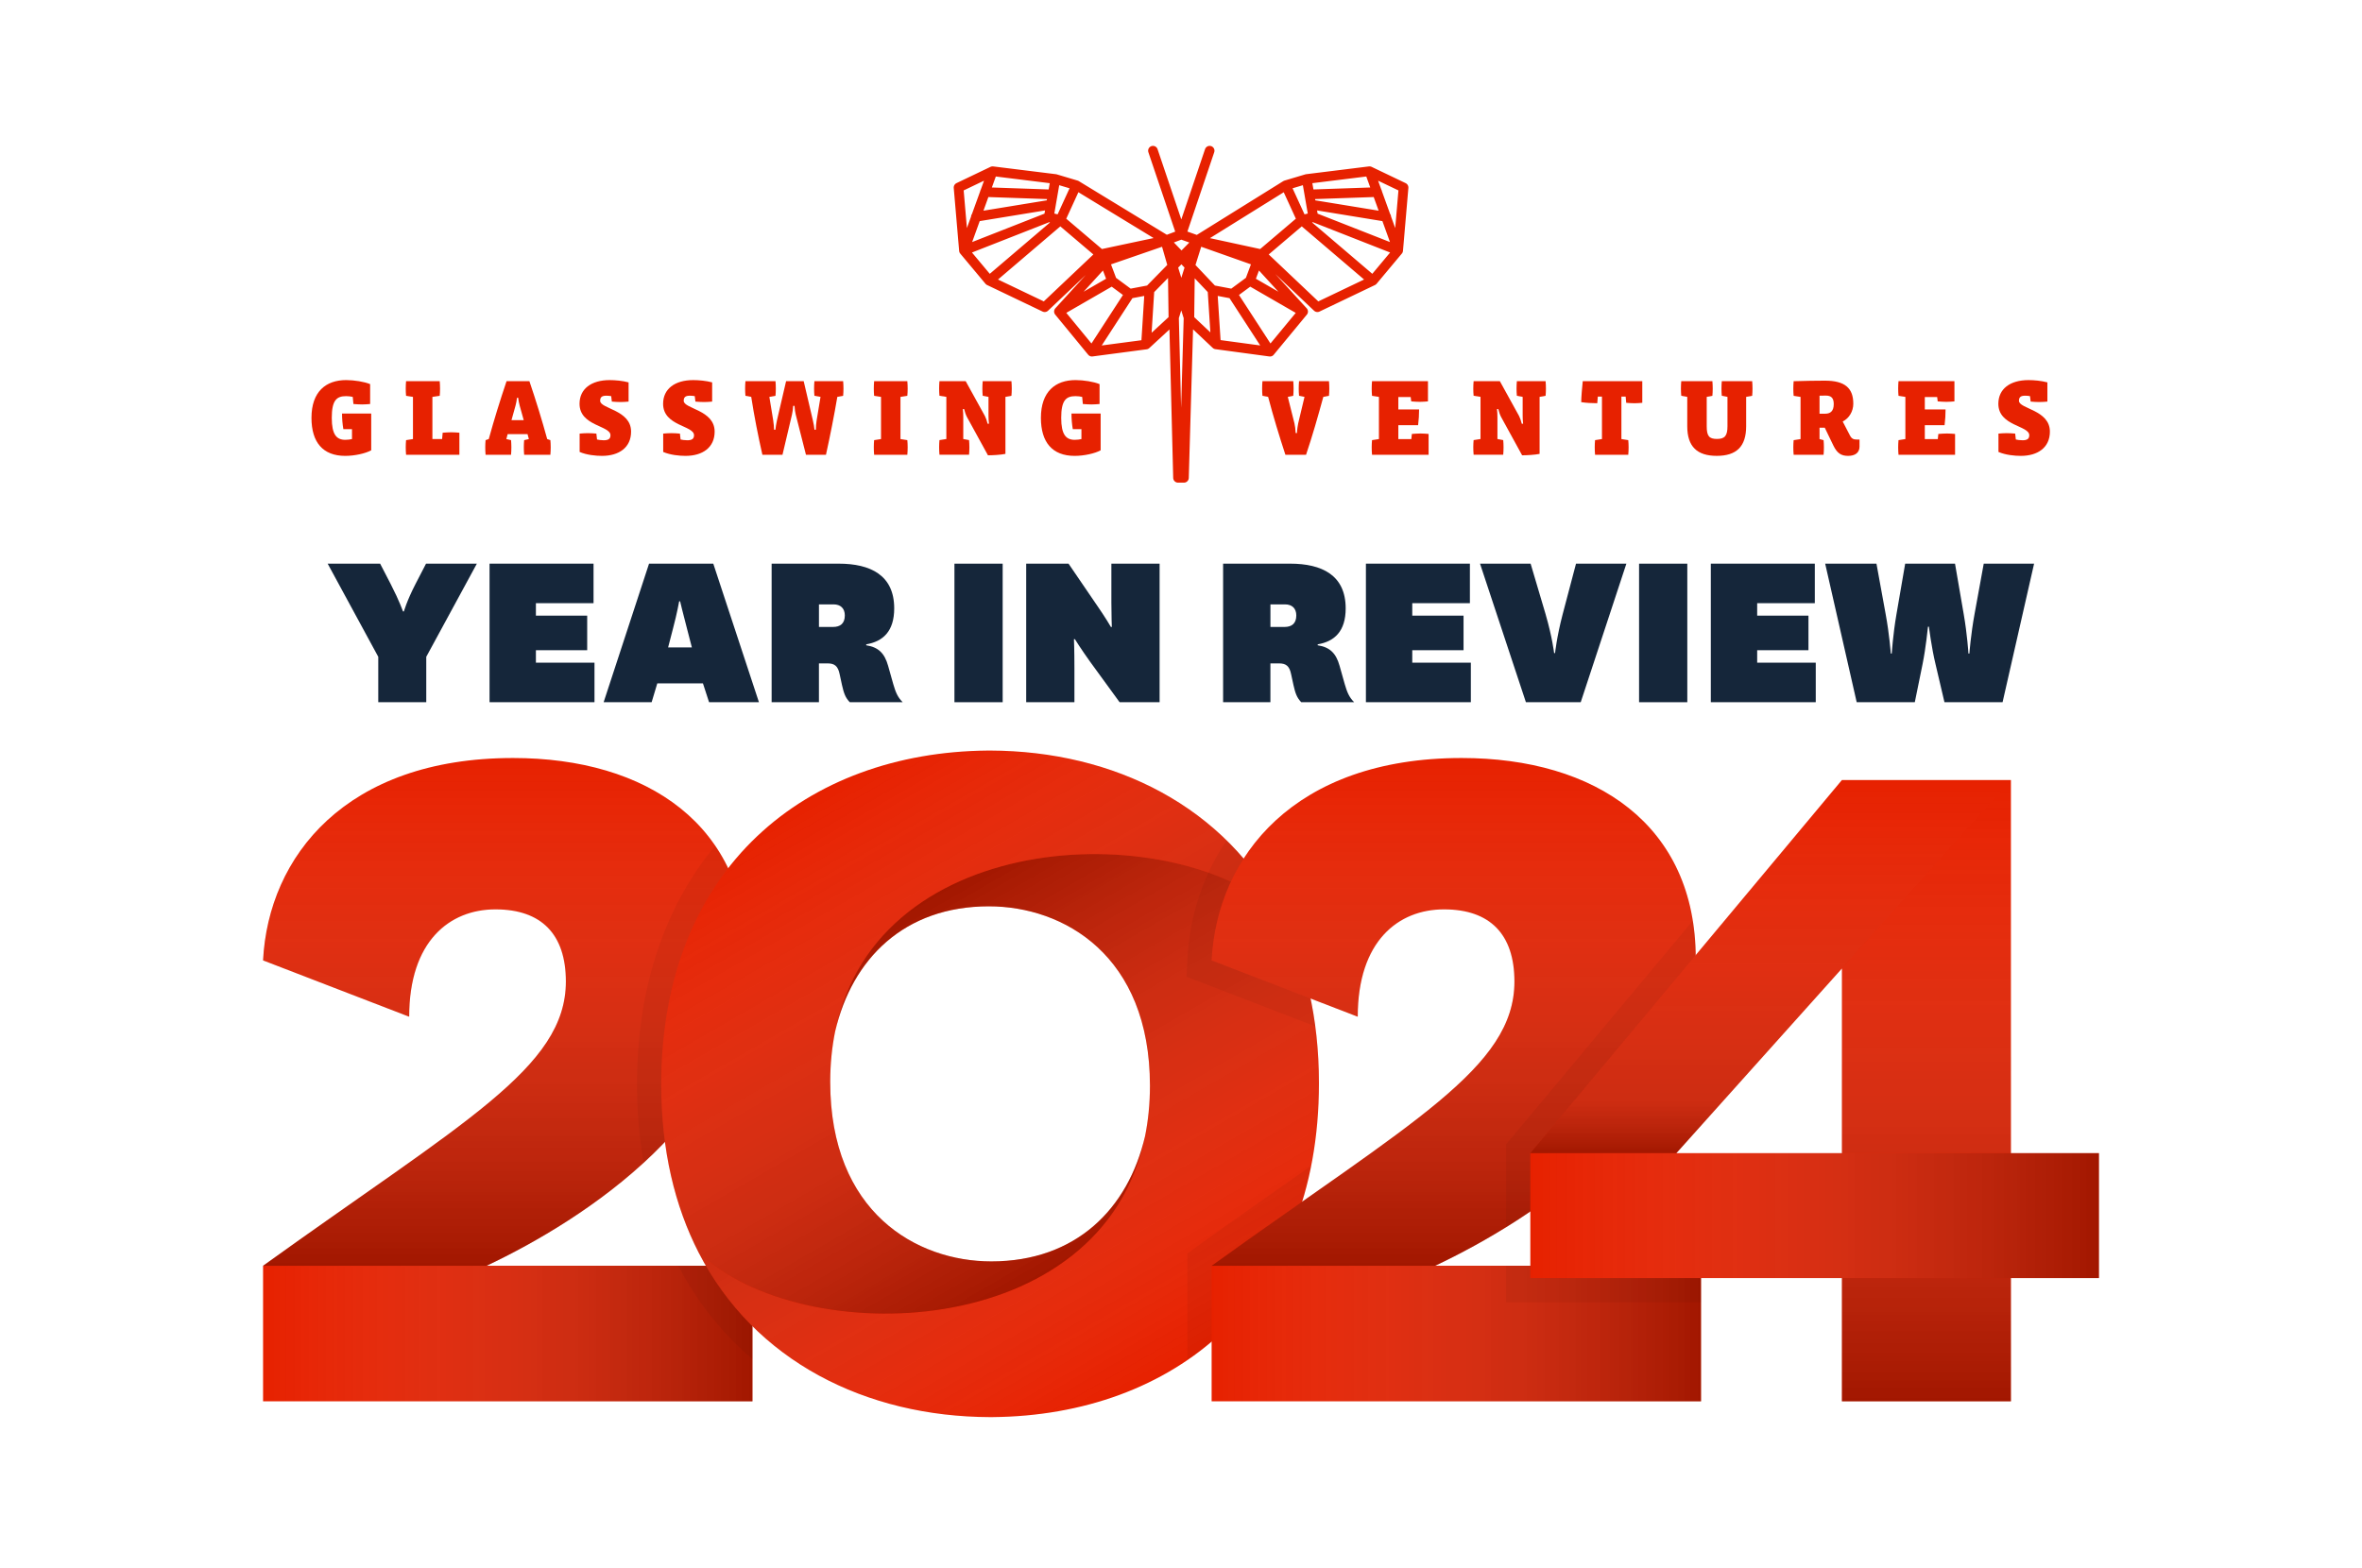 <?xml version="1.0" encoding="UTF-8"?> <svg xmlns="http://www.w3.org/2000/svg" xmlns:xlink="http://www.w3.org/1999/xlink" id="Layer_2" viewBox="0 0 1220 810"><defs><style>.cls-1{fill:url(#linear-gradient-8);}.cls-2{fill:url(#linear-gradient-7);}.cls-3{fill:url(#linear-gradient-5);}.cls-4{fill:url(#linear-gradient-6);}.cls-5{fill:url(#linear-gradient-9);}.cls-6{fill:url(#linear-gradient-4);}.cls-7{fill:url(#linear-gradient-3);}.cls-8{fill:url(#linear-gradient-2);}.cls-9{fill:#15263a;}.cls-10{fill:url(#linear-gradient);}.cls-11{fill:none;stroke:#e72100;stroke-linecap:round;stroke-linejoin:round;stroke-width:5px;}.cls-12{fill:#fff;}.cls-13{fill:#e72100;}.cls-14{opacity:.3;}.cls-15{opacity:.05;}</style><linearGradient id="linear-gradient" x1="260.9" y1="653.95" x2="260.9" y2="391.62" gradientUnits="userSpaceOnUse"><stop offset="0" stop-color="#000"></stop><stop offset="1" stop-color="#fff" stop-opacity="0"></stop></linearGradient><linearGradient id="linear-gradient-2" x1="388.66" y1="688.95" x2="135.87" y2="688.95" xlink:href="#linear-gradient"></linearGradient><linearGradient id="linear-gradient-3" x1="461.69" y1="474.06" x2="598.81" y2="711.56" gradientUnits="userSpaceOnUse"><stop offset="0" stop-color="#000"></stop><stop offset="1" stop-color="#fff" stop-opacity="0"></stop></linearGradient><linearGradient id="linear-gradient-4" x1="561.09" y1="645.85" x2="423.97" y2="408.34" xlink:href="#linear-gradient-3"></linearGradient><linearGradient id="linear-gradient-5" x1="750.84" x2="750.84" xlink:href="#linear-gradient"></linearGradient><linearGradient id="linear-gradient-6" x1="878.6" y1="688.95" x2="625.82" y2="688.95" xlink:href="#linear-gradient"></linearGradient><linearGradient id="linear-gradient-7" x1="995.02" y1="723.96" x2="995.02" y2="402.98" gradientUnits="userSpaceOnUse"><stop offset="0" stop-color="#000"></stop><stop offset="1" stop-color="#fff" stop-opacity="0"></stop></linearGradient><linearGradient id="linear-gradient-8" x1="914.54" y1="595.75" x2="914.54" y2="402.98" gradientUnits="userSpaceOnUse"><stop offset="0" stop-color="#000"></stop><stop offset=".14" stop-color="#5d5d5d" stop-opacity=".63"></stop><stop offset="1" stop-color="#fff" stop-opacity="0"></stop></linearGradient><linearGradient id="linear-gradient-9" x1="1084.13" y1="628.03" x2="790.43" y2="628.03" gradientUnits="userSpaceOnUse"><stop offset="0" stop-color="#000"></stop><stop offset="1" stop-color="#fff" stop-opacity="0"></stop></linearGradient></defs><g id="Layer_4"><rect class="cls-12" width="1220" height="810"></rect><path class="cls-9" d="M208.63,315.88s1.34-5.1,5.95-14.1l5.47-10.57h26.25l-26.13,48.12v23.45h-24.79v-23.45l-26.13-48.12h27.1l5.47,10.57c4.62,8.99,6.32,14.1,6.32,14.1h.49Z"></path><path class="cls-9" d="M307.06,362.78h-54.2v-71.58h53.71v20.42h-29.77v6.44h26.49v17.86h-26.49v6.44h30.26v20.42Z"></path><path class="cls-9" d="M363.08,353.06h-23.58l-2.92,9.72h-24.79l23.45-71.58h33.18l23.58,71.58h-25.76l-3.16-9.72ZM354.81,324.63c-2.07-7.78-3.52-13.97-3.52-13.97h-.49s-1.09,6.2-3.16,13.97l-2.55,9.84h12.27l-2.55-9.84Z"></path><path class="cls-9" d="M438.91,362.78c-2.31-2.43-3.04-4.62-4.01-8.87l-1.21-5.59c-.85-4.25-2.67-5.59-6.2-5.59h-4.5v20.05h-24.43v-71.58h34.63c16.41,0,28.68,5.95,28.68,23.09,0,11.91-5.83,17.13-14.46,18.59v.49c6.32.97,9.48,4.13,11.3,10.57l2.67,9.48c1.22,4.13,2.19,6.68,4.86,9.36h-27.34ZM422.99,323.9h7.29c3.65,0,6.08-1.7,6.08-5.95,0-3.65-2.19-5.71-5.83-5.71h-7.53v11.67Z"></path><path class="cls-9" d="M517.89,291.21v71.58h-24.91v-71.58h24.91Z"></path><path class="cls-9" d="M566.26,312.23c4.74,6.81,7.53,11.67,7.53,11.67h.49s-.24-5.83-.24-12.64v-20.05h24.91v71.58h-20.66l-15.31-21.02c-4.62-6.44-7.78-11.54-7.78-11.54h-.49s.24,5.59.24,14.7v17.86h-24.91v-71.58h21.87l14.34,21.02Z"></path><path class="cls-9" d="M672.1,362.78c-2.31-2.43-3.04-4.62-4.01-8.87l-1.21-5.59c-.85-4.25-2.67-5.59-6.2-5.59h-4.5v20.05h-24.43v-71.58h34.63c16.41,0,28.68,5.95,28.68,23.09,0,11.91-5.83,17.13-14.46,18.59v.49c6.32.97,9.48,4.13,11.3,10.57l2.67,9.48c1.22,4.13,2.19,6.68,4.86,9.36h-27.34ZM656.18,323.9h7.29c3.65,0,6.08-1.7,6.08-5.95,0-3.65-2.19-5.71-5.83-5.71h-7.53v11.67Z"></path><path class="cls-9" d="M759.71,362.78h-54.2v-71.58h53.71v20.42h-29.77v6.44h26.49v17.86h-26.49v6.44h30.26v20.42Z"></path><path class="cls-9" d="M798.35,317.46c3.4,11.67,4.37,19.93,4.37,19.93h.49s.85-8.26,3.89-19.93l6.93-26.25h26.01l-23.58,71.58h-28.31l-23.7-71.58h26.13l7.78,26.25Z"></path><path class="cls-9" d="M871.51,291.21v71.58h-24.91v-71.58h24.91Z"></path><path class="cls-9" d="M937.86,362.78h-54.2v-71.58h53.71v20.42h-29.77v6.44h26.49v17.86h-26.49v6.44h30.26v20.42Z"></path><path class="cls-9" d="M1009.79,291.21l4.5,26.13c1.82,10.45,2.43,20.29,2.43,20.29h.49s.73-9.84,2.67-20.42l4.74-26.01h26.01l-16.28,71.58h-30.02l-4.62-19.69c-2.07-8.51-3.4-19.32-3.4-19.32h-.49s-1.09,10.94-2.79,19.32l-4.01,19.69h-30.02l-16.28-71.58h26.49l4.74,26.01c1.94,10.45,2.67,20.42,2.67,20.42h.49s.61-9.72,2.43-20.29l4.5-26.13h25.76Z"></path><path class="cls-11" d="M570.6,135.06l31.3-10.8M591.93,177.98l-27.93,3.69M591.93,177.98l14.16-13.06M570.6,135.06l-23.64,25.88M546.95,160.94l17.04,20.74M606.09,164.92l-.38-27.35M583.4,151.78l10.31-1.95M593.71,149.83l12-12.26M583.4,151.78l-9.02-6.66M570.6,135.06l3.78,10.06M546.95,160.94l27.42-15.82M583.4,151.78l-19.4,29.89M591.93,177.98l1.78-28.15M655.97,181.67l17.1-20.7M618.83,124.26l30.53,10.8M628.08,177.91l27.9,3.77M614.65,137.57l-.33,27.35,13.76,12.98M673.08,160.97l-23.72-25.92M649.36,135.06l-3.76,10.06M626.26,149.83l-11.61-12.26M636.57,151.78l9.02-6.66M626.26,149.83l10.31,1.95M673.08,160.97l-27.48-15.86M655.97,181.67l-19.4-29.89M628.08,177.91l-1.82-28.07M510.94,145l28.66,13.71,28.88-27.35M512.68,88.46l-17.57,8.41,2.79,32.53M512.68,88.46l32.44,4.02M568.48,131.36l33.42-7.1M601.89,124.26l.53-.2-46.52-28.36M497.89,129.4l13.05,15.61M545.12,92.48l10.78,3.22M547.67,113.67l-36.73,31.33M547.67,113.67l8.24-17.97M543.74,100.45l-.91,5.23M497.89,129.4l43.82-17.21M545.12,92.48l-1.38,7.97M541.71,112.19l1.13-6.51M547.67,113.67l-5.95-1.48M508.73,99.24h.06M543.74,100.45l-34.96-1.21M543.74,100.45h0M542.84,105.68h0M504.18,112l38.66-6.32M504.05,112.02l.13-.02M568.48,131.36l-20.81-17.69M512.68,88.46l-3.89,10.78M508.78,99.24l-4.61,12.75M504.18,112l-6.28,17.4M664.15,95.7l-45.69,28.42.38.13M651.57,131.36l-32.75-7.1M674.93,92.48l32.44-4.02M651.57,131.36l28.88,27.35,28.66-13.71M664.15,95.7l10.78-3.22M709.11,145l13.05-15.61M722.16,129.4l2.79-32.53-17.57-8.41M664.15,95.7l8.24,17.97M672.38,113.67l36.73,31.33M674.93,92.48l1.38,7.97M678.34,112.19l-2.03-11.73M678.34,112.19l43.82,17.21M672.38,113.67l5.95-1.48M711.27,99.24l-34.96,1.21M676.31,100.45h0M711.27,99.24h.06M715.87,112l.13.02M715.87,112l-38.66-6.32M651.57,131.36l20.81-17.69M711.27,99.24l4.61,12.75M711.27,99.24l-3.89-10.78M722.16,129.4l-6.28-17.4M606.38,163.99l-.67-26.42M606.38,163.99l2.09,82.86h3.05l2.38-82.83M610.16,121.16l8.67,3.1M613.89,164.02l.76-26.45M601.89,124.26l8.26-3.1M601.89,124.26l3.82,13.32M618.83,124.26l-4.18,13.32M614.14,164.81l-.24-.79M613.89,164.02l-3.74-12.09M610.15,151.93l-4.44-14.36M614.65,137.57l-4.5,14.36M606.09,164.92l.29-.93M606.38,163.99l3.78-12.06M614.65,137.57l-4.41-4.6M601.89,124.26l8.35,8.71M605.71,137.57l4.53-4.6M618.83,124.26l-8.59,8.71M595.52,77.86l14.63,43.29M624.79,77.86l-14.63,43.29"></path><path class="cls-13" d="M191.75,232.64c-2.99,1.64-8.58,2.88-13.43,2.88-11.57,0-17.44-7.05-17.44-19.64,0-13.6,7.5-19.52,17.89-19.52,4.23,0,9.42.85,12.41,2.09v10.27c-1.13.11-2.99.23-4.18.23s-3.27-.11-4.46-.23l-.34-3.67c-.79-.23-2.37-.39-3.44-.39-4.91,0-7.39,2.14-7.39,11.23,0,8.58,2.43,11.34,7,11.34,1.13,0,2.65-.17,3.44-.4v-5.13h-4.46c-.45-2.54-.68-5.36-.68-8.07h15.07v19.02Z"></path><path class="cls-13" d="M237.28,234.95h-27.54c-.11-1.18-.17-2.65-.17-3.84s.06-2.6.17-3.72l3.56-.56v-21.78l-3.56-.56c-.11-1.13-.17-2.54-.17-3.72s.06-2.65.17-3.84h17.38c.11,1.19.17,2.65.17,3.84s-.06,2.6-.17,3.72l-3.78.56v21.78h5.02l.28-3.27c1.18-.11,3.27-.23,4.46-.23s3.05.11,4.18.23v11.4Z"></path><path class="cls-13" d="M284.27,234.95h-13.54c-.11-1.18-.17-2.65-.17-3.84s.06-2.6.17-3.72l2.43-.56-.68-2.54h-10.27l-.68,2.54,2.43.56c.11,1.13.17,2.54.17,3.72s-.06,2.65-.17,3.84h-13.15c-.11-1.18-.17-2.65-.17-3.84s.06-2.6.17-3.72l1.64-.56c2.77-10.04,5.76-19.75,9.2-29.91h11.79c3.44,10.16,6.43,19.86,9.2,29.91l1.64.56c.11,1.13.17,2.54.17,3.72s-.06,2.65-.17,3.84ZM268.42,209.56c-.34-1.3-.68-2.82-.73-4.01h-.68c-.06,1.18-.4,2.71-.73,4.01l-2.09,7.5h6.32l-2.09-7.5Z"></path><path class="cls-13" d="M310.96,235.52c-3.27,0-7.9-.45-11.57-2.03v-9.48c1.13-.11,2.99-.23,4.18-.23s3.27.11,4.46.23l.34,3.05c.68.17,2.14.4,3.44.4,2.48,0,3.5-.79,3.5-2.6,0-5.08-15.97-4.68-15.97-16.25,0-7.67,6.04-12.24,15.57-12.24,2.82,0,6.66.34,9.76,1.18v9.93c-1.13.11-2.99.23-4.18.23s-3.27-.11-4.46-.23l-.34-2.82c-.51-.11-1.58-.23-2.48-.23-2.43,0-3.22.85-3.22,2.65,0,4.18,15.97,4.63,15.97,15.91,0,8.24-6.26,12.53-15.01,12.53Z"></path><path class="cls-13" d="M354.12,235.52c-3.27,0-7.9-.45-11.57-2.03v-9.48c1.13-.11,2.99-.23,4.18-.23s3.27.11,4.46.23l.34,3.05c.68.17,2.14.4,3.44.4,2.48,0,3.5-.79,3.5-2.6,0-5.08-15.97-4.68-15.97-16.25,0-7.67,6.04-12.24,15.57-12.24,2.82,0,6.66.34,9.76,1.18v9.93c-1.13.11-2.99.23-4.18.23s-3.27-.11-4.46-.23l-.34-2.82c-.51-.11-1.58-.23-2.48-.23-2.43,0-3.22.85-3.22,2.65,0,4.18,15.97,4.63,15.97,15.91,0,8.24-6.26,12.53-15.01,12.53Z"></path><path class="cls-13" d="M435.48,204.48l-2.99.56c-1.69,9.93-3.72,20.14-5.87,29.91h-10.33l-5.3-20.82c-.28-1.07-.51-2.71-.62-4.46h-.68c-.11,1.75-.34,3.27-.62,4.51l-4.91,20.77h-10.38c-2.2-9.76-4.18-19.69-5.76-29.91l-2.99-.56c-.11-1.13-.17-2.54-.17-3.72s.06-2.65.17-3.84h15.52c.11,1.19.17,2.65.17,3.84s-.06,2.6-.17,3.72l-3.16.56,1.98,12.13c.28,1.86.4,3.27.45,4.85h.68c.17-1.41.4-3.05.79-4.74l4.74-20.37h9.08l4.74,20.26c.45,1.81.68,3.39.85,4.85h.68c.06-1.58.17-3.44.4-4.74l2.03-12.24-3.16-.56c-.11-1.13-.17-2.54-.17-3.72s.06-2.65.17-3.84h14.84c.11,1.19.17,2.65.17,3.84s-.06,2.6-.17,3.72Z"></path><path class="cls-13" d="M468.65,234.95h-17.15c-.11-1.18-.17-2.65-.17-3.84s.06-2.6.17-3.72l3.56-.56v-21.78l-3.56-.56c-.11-1.13-.17-2.54-.17-3.72s.06-2.65.17-3.84h17.15c.11,1.19.17,2.65.17,3.84s-.06,2.6-.17,3.72l-3.55.56v21.78l3.55.56c.11,1.13.17,2.54.17,3.72s-.06,2.65-.17,3.84Z"></path><path class="cls-13" d="M522.42,204.48l-3.1.56v29.45c-2.48.51-6.6.73-9.03.73l-10.89-19.86c-.51-.96-1.07-2.6-1.41-4.01h-.68c.17,1.13.23,3.05.23,4.29v11.17l2.99.56c.11,1.13.17,2.54.17,3.72s-.06,2.65-.17,3.84h-15.29c-.11-1.18-.17-2.65-.17-3.84s.06-2.6.17-3.72l3.56-.56v-21.78l-3.56-.56c-.11-1.13-.17-2.54-.17-3.72s.06-2.65.17-3.84h13.54l9.93,18c.51.96,1.02,2.43,1.41,4.01h.68c-.17-1.52-.23-3.05-.23-4.29v-9.59l-2.99-.56c-.11-1.13-.17-2.54-.17-3.72s.06-2.65.17-3.84h14.84c.11,1.19.17,2.65.17,3.84s-.06,2.6-.17,3.72Z"></path><path class="cls-13" d="M568.51,232.64c-2.99,1.64-8.58,2.88-13.43,2.88-11.57,0-17.44-7.05-17.44-19.64,0-13.6,7.5-19.52,17.89-19.52,4.23,0,9.42.85,12.41,2.09v10.27c-1.13.11-2.99.23-4.18.23s-3.27-.11-4.46-.23l-.34-3.67c-.79-.23-2.37-.39-3.44-.39-4.91,0-7.39,2.14-7.39,11.23,0,8.58,2.43,11.34,7,11.34,1.13,0,2.65-.17,3.44-.4v-5.13h-4.46c-.45-2.54-.68-5.36-.68-8.07h15.07v19.02Z"></path><path class="cls-13" d="M686.44,204.48l-2.93.56c-2.77,10.1-5.64,20.2-8.92,29.91h-10.67c-3.16-9.65-6.26-19.81-8.92-29.91l-2.93-.56c-.11-1.13-.17-2.54-.17-3.72s.06-2.65.17-3.84h15.91c.11,1.19.17,2.65.17,3.84s-.06,2.6-.17,3.72l-2.82.56,3.44,13.71c.28,1.13.56,3.27.62,4.97h.68c.06-1.81.4-3.95.62-4.97l3.27-13.71-2.82-.56c-.11-1.13-.17-2.54-.17-3.72s.06-2.65.17-3.84h15.46c.11,1.19.17,2.65.17,3.84s-.06,2.6-.17,3.72Z"></path><path class="cls-13" d="M737.9,234.95h-29.23c-.11-1.18-.17-2.65-.17-3.84s.06-2.6.17-3.72l3.56-.56v-21.78l-3.56-.56c-.11-1.13-.17-2.54-.17-3.72s.06-2.65.17-3.84h28.89v10.44c-1.13.11-2.99.23-4.18.23s-3.27-.11-4.46-.23l-.28-2.26h-6.38v6.43h10.72c0,2.77-.17,5.36-.51,8.13h-10.21v7.17h6.71l.28-2.65c1.18-.11,3.27-.23,4.46-.23s3.05.11,4.18.23v10.78Z"></path><path class="cls-13" d="M798.32,204.48l-3.1.56v29.45c-2.48.51-6.6.73-9.03.73l-10.89-19.86c-.51-.96-1.07-2.6-1.41-4.01h-.68c.17,1.13.23,3.05.23,4.29v11.17l2.99.56c.11,1.13.17,2.54.17,3.72s-.06,2.65-.17,3.84h-15.29c-.11-1.18-.17-2.65-.17-3.84s.06-2.6.17-3.72l3.56-.56v-21.78l-3.56-.56c-.11-1.13-.17-2.54-.17-3.72s.06-2.65.17-3.84h13.54l9.93,18c.51.96,1.02,2.43,1.41,4.01h.68c-.17-1.52-.23-3.05-.23-4.29v-9.59l-2.99-.56c-.11-1.13-.17-2.54-.17-3.72s.06-2.65.17-3.84h14.84c.11,1.19.17,2.65.17,3.84s-.06,2.6-.17,3.72Z"></path><path class="cls-13" d="M848.25,208.1c-1.13.11-2.82.23-4.01.23s-3.1-.11-4.29-.23l-.28-3.22h-2.2v21.95l3.55.56c.11,1.13.17,2.54.17,3.72s-.06,2.65-.17,3.84h-17.15c-.11-1.18-.17-2.65-.17-3.84s.06-2.6.17-3.72l3.56-.56v-21.95h-2.14l-.28,3.44c-2.6,0-5.81-.17-8.29-.56,0-2.26.45-7.79.79-10.83h30.75v11.17Z"></path><path class="cls-13" d="M905.01,204.48l-3.1.56v15.18c0,10.5-5.02,15.29-15.18,15.29s-15.24-4.8-15.24-15.29v-15.18l-3.1-.56c-.11-1.13-.17-2.54-.17-3.72s.06-2.65.17-3.84h16.08c.11,1.19.17,2.65.17,3.84s-.06,2.6-.17,3.72l-2.93.56v15.18c0,5.13,1.3,6.55,5.3,6.55s5.42-1.58,5.42-6.55v-15.18l-2.93-.56c-.11-1.13-.17-2.54-.17-3.72s.06-2.65.17-3.84h15.69c.11,1.19.17,2.65.17,3.84s-.06,2.6-.17,3.72Z"></path><path class="cls-13" d="M960.47,230.67c0,3.27-2.37,4.85-5.87,4.85s-5.64-1.24-7.62-5.3l-4.46-9.25h-2.71v5.87l2.09.56c.11,1.13.17,2.54.17,3.72s-.06,2.65-.17,3.84h-15.46c-.11-1.18-.17-2.65-.17-3.84s.06-2.6.17-3.72l3.56-.56v-21.78l-3.56-.56c-.11-1.13-.17-2.54-.17-3.72s.06-2.65.17-3.84c5.19-.17,11.85-.28,16.14-.28,10.27,0,14.67,3.78,14.67,11.91,0,3.95-2.14,7.5-5.47,9.2l3.72,7.17c.9,1.75,1.92,2.14,3.55,2.14h1.41v3.61ZM943.03,204.37c-.85,0-2.14,0-3.22.06v9.31h2.88c2.54,0,4.46-1.13,4.46-4.97,0-3.16-1.3-4.4-4.12-4.4Z"></path><path class="cls-13" d="M1009.83,234.95h-29.23c-.11-1.18-.17-2.65-.17-3.84s.06-2.6.17-3.72l3.55-.56v-21.78l-3.55-.56c-.11-1.13-.17-2.54-.17-3.72s.06-2.65.17-3.84h28.89v10.44c-1.13.11-2.99.23-4.18.23s-3.27-.11-4.46-.23l-.28-2.26h-6.38v6.43h10.72c0,2.77-.17,5.36-.51,8.13h-10.21v7.17h6.71l.28-2.65c1.18-.11,3.27-.23,4.46-.23s3.05.11,4.18.23v10.78Z"></path><path class="cls-13" d="M1043.8,235.52c-3.27,0-7.9-.45-11.57-2.03v-9.48c1.13-.11,2.99-.23,4.17-.23s3.27.11,4.46.23l.34,3.05c.68.17,2.14.4,3.44.4,2.48,0,3.5-.79,3.5-2.6,0-5.08-15.97-4.68-15.97-16.25,0-7.67,6.04-12.24,15.57-12.24,2.82,0,6.66.34,9.76,1.18v9.93c-1.13.11-2.99.23-4.18.23s-3.27-.11-4.46-.23l-.34-2.82c-.51-.11-1.58-.23-2.48-.23-2.43,0-3.22.85-3.22,2.65,0,4.18,15.97,4.63,15.97,15.91,0,8.24-6.26,12.53-15.01,12.53Z"></path><path class="cls-13" d="M388.66,653.94v70.02h-252.78v-70.02c103.67-74.56,156.4-102.3,156.4-146.84,0-24.56-12.73-37.29-36.37-37.29s-44.56,16.37-44.56,55.46l-75.48-29.1c2.73-53.65,42.75-104.56,129.13-104.56,69.1,0,120.93,34.54,120.93,103.65,0,80.92-84.56,135.03-134.58,158.66h137.31Z"></path><g class="cls-14"><path class="cls-10" d="M264.99,391.62c-86.38,0-126.39,50.92-129.12,104.57l75.47,29.1c0-39.1,21.82-55.47,44.56-55.47s36.37,12.73,36.37,37.28c0,44.55-52.74,72.29-156.4,146.85h115.48c50.01-23.64,134.57-77.74,134.57-158.67,0-69.11-51.83-103.66-120.93-103.66Z"></path><rect class="cls-8" x="135.87" y="653.95" width="252.78" height="70.02"></rect></g><g class="cls-15"><path d="M369.4,436.91c10.57,15.49,16.53,34.94,16.53,58.37,0,42.86-23.72,78.2-53.47,105.47-2.29-12.87-3.45-26.38-3.45-40.46,0-49.2,13.91-91.44,40.39-123.38ZM378.58,692.83c3.22,3.26,6.58,6.38,10.08,9.36v-48.25h-38.36c7.53,14.42,17.04,27.5,28.28,38.89Z"></path></g><path class="cls-13" d="M661.94,472.81c-28.78-56.13-86.45-84.86-150.55-85.05-.47,0-.93.01-1.41.01-92.75.86-168.45,59.9-168.45,172.51,0,33.88,7.02,62.83,19.31,86.8,28.78,56.13,86.43,84.86,150.55,85.05.47,0,.93-.01,1.41-.01,92.75-.86,168.45-59.9,168.45-172.51,0-33.86-7.02-62.83-19.31-86.8ZM591.42,587.03c-8.73,37.5-35.71,64.65-79.4,64.65-38.58,0-83.2-25.27-83.2-92.75,0-9.31.91-17.98,2.54-26.06,8.73-37.5,35.71-64.63,79.4-64.63,38.58,0,83.2,25.26,83.2,92.74,0,9.31-.91,17.98-2.54,26.06Z"></path><g class="cls-14"><path class="cls-7" d="M681.25,559.61c0,112.61-75.7,171.66-168.45,172.51-.48,0-.94.01-1.41.01-64.12-.19-121.77-28.92-150.55-85.05,52.72,50.54,208.89,47.11,230.58-60.05,1.64-8.09,2.54-16.76,2.54-26.06,0-67.48-44.62-92.74-83.2-92.74-43.69,0-70.67,27.13-79.4,64.63,21.69-107.16,177.86-110.59,230.58-60.05,12.29,23.96,19.31,52.93,19.31,86.8Z"></path><path class="cls-6" d="M591.42,587.03c-21.69,107.16-177.86,110.6-230.58,60.05-12.29-23.96-19.31-52.92-19.31-86.8,0-112.61,75.7-171.66,168.45-172.51.48,0,.94-.01,1.41-.01,64.11.19,121.77,28.92,150.55,85.05-52.72-50.53-208.89-47.11-230.58,60.05-1.64,8.09-2.54,16.76-2.54,26.06,0,67.48,44.62,92.75,83.2,92.75,43.69,0,70.67-27.15,79.4-64.65Z"></path></g><g class="cls-15"><path d="M661.94,472.81c8.58,16.72,14.58,35.88,17.43,57.44l-58.06-22.38-8.47-3.26.46-9.06c1.15-22.56,8.21-43.65,20.28-61.36,11.18,10.96,20.77,23.84,28.35,38.63ZM613.3,647.52v55.17c31.84-21.73,55.04-55.35,63.95-100.41-3.2,2.24-6.46,4.53-9.79,6.87-14.58,10.22-31.11,21.8-48.95,34.63l-5.21,3.74Z"></path></g><path class="cls-13" d="M878.6,653.94v70.02h-252.78v-70.02c103.67-74.56,156.4-102.3,156.4-146.84,0-24.56-12.73-37.29-36.37-37.29s-44.56,16.37-44.56,55.46l-75.48-29.1c2.73-53.65,42.75-104.56,129.13-104.56,69.1,0,120.93,34.54,120.93,103.65,0,80.92-84.56,135.03-134.58,158.66h137.31Z"></path><g class="cls-14"><path class="cls-3" d="M754.93,391.62c-86.38,0-126.39,50.92-129.12,104.57l75.47,29.1c0-39.1,21.82-55.47,44.56-55.47s36.37,12.73,36.37,37.28c0,44.55-52.74,72.29-156.4,146.85h115.48c50.01-23.64,134.57-77.74,134.57-158.67,0-69.11-51.83-103.66-120.93-103.66Z"></path><rect class="cls-4" x="625.82" y="653.95" width="252.78" height="70.02"></rect></g><g class="cls-15"><path d="M777.9,653.94h100.7v18.89h-100.7v-18.89ZM777.9,591.21v42.84c46.41-28.75,97.97-75.58,97.97-138.77,0-6.88-.52-13.4-1.51-19.6l-93.54,112.04-2.91,3.49Z"></path></g><path class="cls-13" d="M1084.12,595.75h-45.46v-192.77h-87.29l-160.94,192.77v64.56h160.94v63.65h87.29v-63.65h45.46v-64.56ZM865.86,595.75l85.51-95.39v95.39h-85.51Z"></path><g class="cls-14"><path class="cls-2" d="M951.37,595.75v-95.39l87.29-97.38v192.77h-87.29ZM1038.66,723.96v-63.65h-87.29v63.65h87.29Z"></path><polygon class="cls-1" points="1038.66 402.98 865.86 595.75 790.43 595.75 951.37 402.98 1038.66 402.98"></polygon><rect class="cls-5" x="790.43" y="595.75" width="293.7" height="64.56"></rect></g></g></svg> 